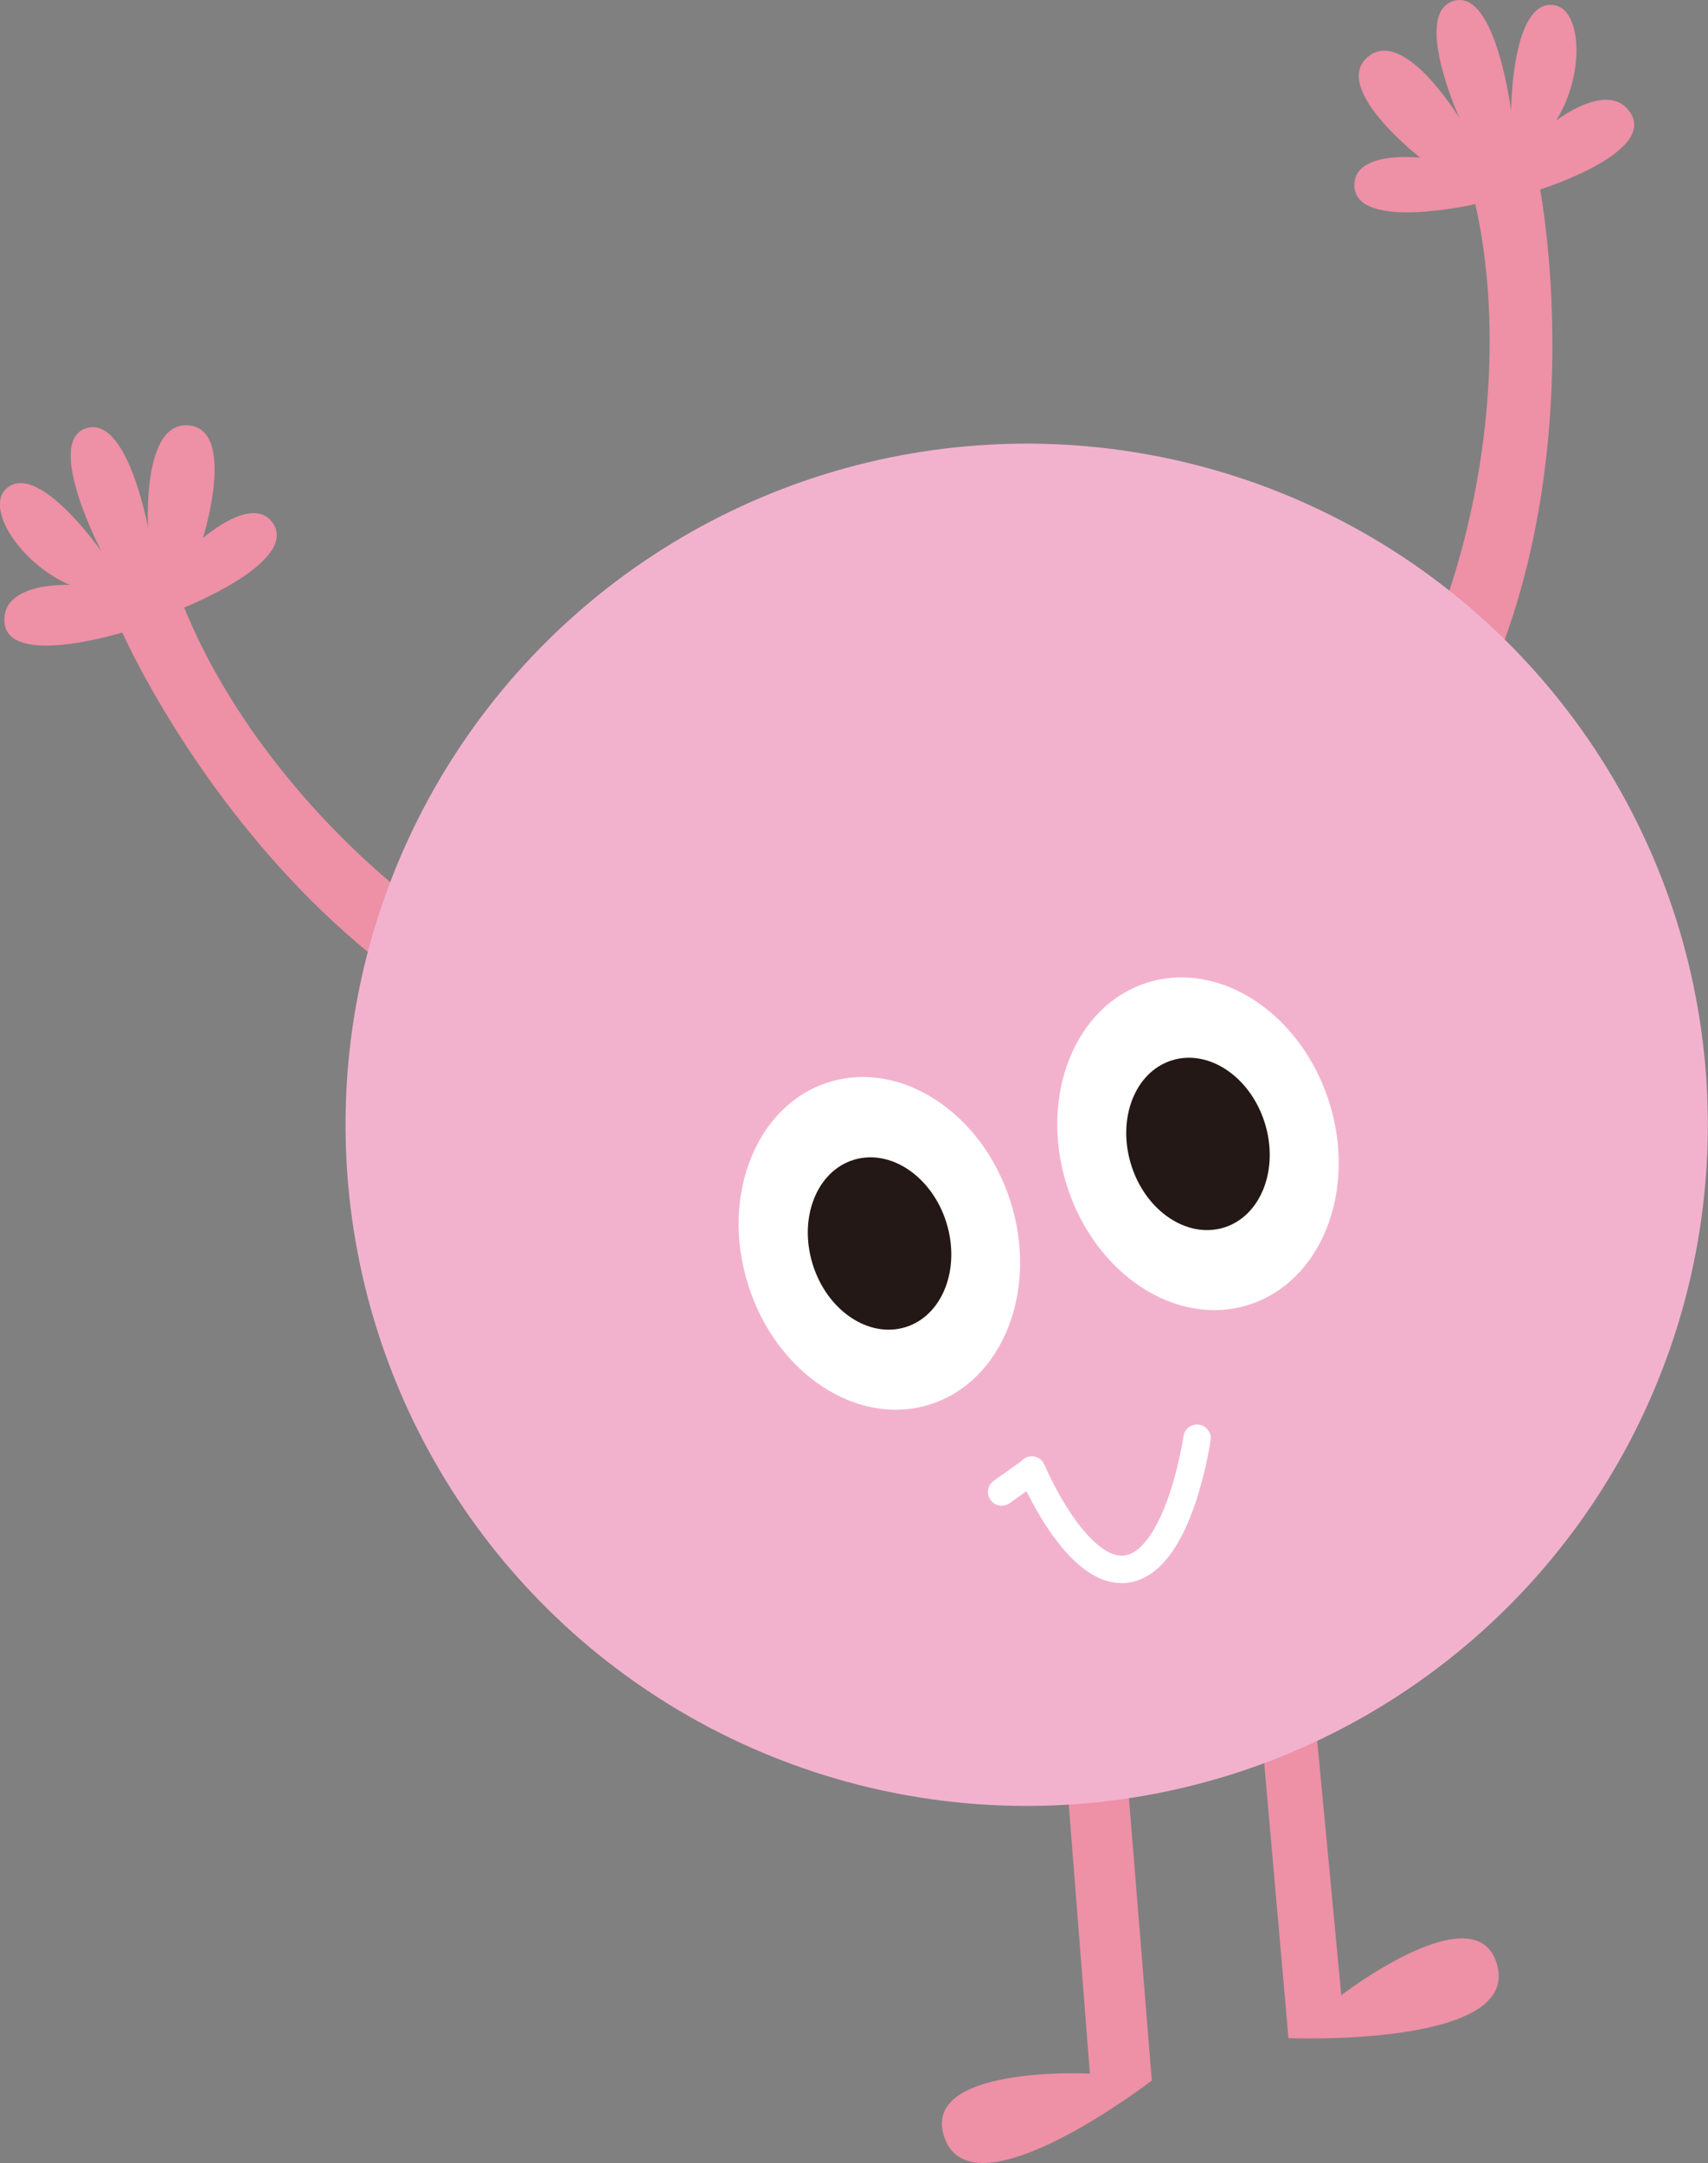 <?xml version="1.0" encoding="UTF-8"?><svg id="_イヤー_2" xmlns="http://www.w3.org/2000/svg" width="90.22" height="114.26" viewBox="0 0 90.22 114.26"><rect x="0" y="0" width="90.22" height="114.26" fill="#808080" stroke="none"/><defs><style>.cls-1{fill:none;stroke:#fff;stroke-linecap:round;stroke-linejoin:round;stroke-width:1.45px;}.cls-2{fill:#fff;}.cls-3{fill:#f2b2ce;}.cls-4{fill:#ee90a6;}.cls-5{fill:#231815;}</style></defs><g id="L"><g><path class="cls-4" d="M64.76,47.31c11.35-6.6,15.86-24.6,13.17-36.53,0,0-6.37,1.48-6.39-1-.01-1.86,3.48-1.45,3.48-1.45,0,0-4.73-3.67-2.77-5.32,1.91-1.62,4.84,3.23,4.84,3.23,0,0-2.56-5.66-.23-6.21,2.16-.51,2.96,5.83,2.96,5.83,0,0,.02-5.91,2.26-5.59,1.47,.21,1.66,3.61,.12,6.1,0,0,2.8-2.18,3.93-.4,1.34,2.12-4.78,4.04-4.78,4.04,0,0,5.53,28.55-15.64,40.21l-.97-2.91Z"/><path class="cls-4" d="M41.35,54.62c-13.09,1.04-27.04-11.19-31.62-22.53,0,0,6.08-2.41,4.68-4.46-1.05-1.54-3.69,.79-3.69,.79,0,0,1.8-5.71-.75-5.95-2.49-.24-2.15,5.41-2.15,5.41,0,0-1.11-6.11-3.35-5.23-2.07,.81,.89,6.48,.89,6.48,0,0-3.38-4.85-5.04-3.31-1.09,1.01,.69,3.91,3.37,5.08,0,0-3.54-.19-3.46,1.91,.1,2.5,6.23,.6,6.23,.6,0,0,11.71,26.62,35.75,24.15l-.86-2.94Z"/><path class="cls-4" d="M69.18,87.75l1.67,17.64s7.24-5.57,8.25-1.53c1.08,4.29-11.04,3.8-11.04,3.8l-1.65-18.69,2.76-1.21Z"/><path class="cls-4" d="M56.19,91.97l1.38,17.56s-9.12-.46-7.66,3.44c1.56,4.14,10.93-3.07,10.93-3.07l-1.5-18.56-3.15,.63Z"/><circle class="cls-3" cx="54.23" cy="59.41" r="35.98" transform="translate(-23.56 79.88) rotate(-62.35)"/><path class="cls-2" d="M70.22,58.25c1.47,4.7-.45,9.48-4.28,10.68s-8.13-1.64-9.6-6.35,.45-9.49,4.28-10.68,8.13,1.65,9.6,6.35Z"/><path class="cls-5" d="M66.81,59.32c.76,2.44-.2,4.91-2.15,5.52s-4.15-.87-4.91-3.31,.2-4.91,2.15-5.52,4.15,.87,4.91,3.31Z"/><path class="cls-2" d="M53.39,63.51c1.47,4.7-.45,9.48-4.28,10.68s-8.13-1.64-9.6-6.35c-1.47-4.7,.45-9.49,4.28-10.68s8.13,1.65,9.6,6.35Z"/><path class="cls-5" d="M49.99,64.58c.76,2.44-.2,4.91-2.15,5.52s-4.15-.87-4.91-3.31,.2-4.91,2.15-5.52,4.15,.87,4.91,3.31Z"/><path class="cls-1" d="M63.23,75.97s-.9,6.33-3.61,6.89c-2.71,.56-5.12-5.21-5.12-5.21"/><line class="cls-1" x1="54.47" y1="77.7" x2="52.91" y2="78.81"/></g></g></svg>
